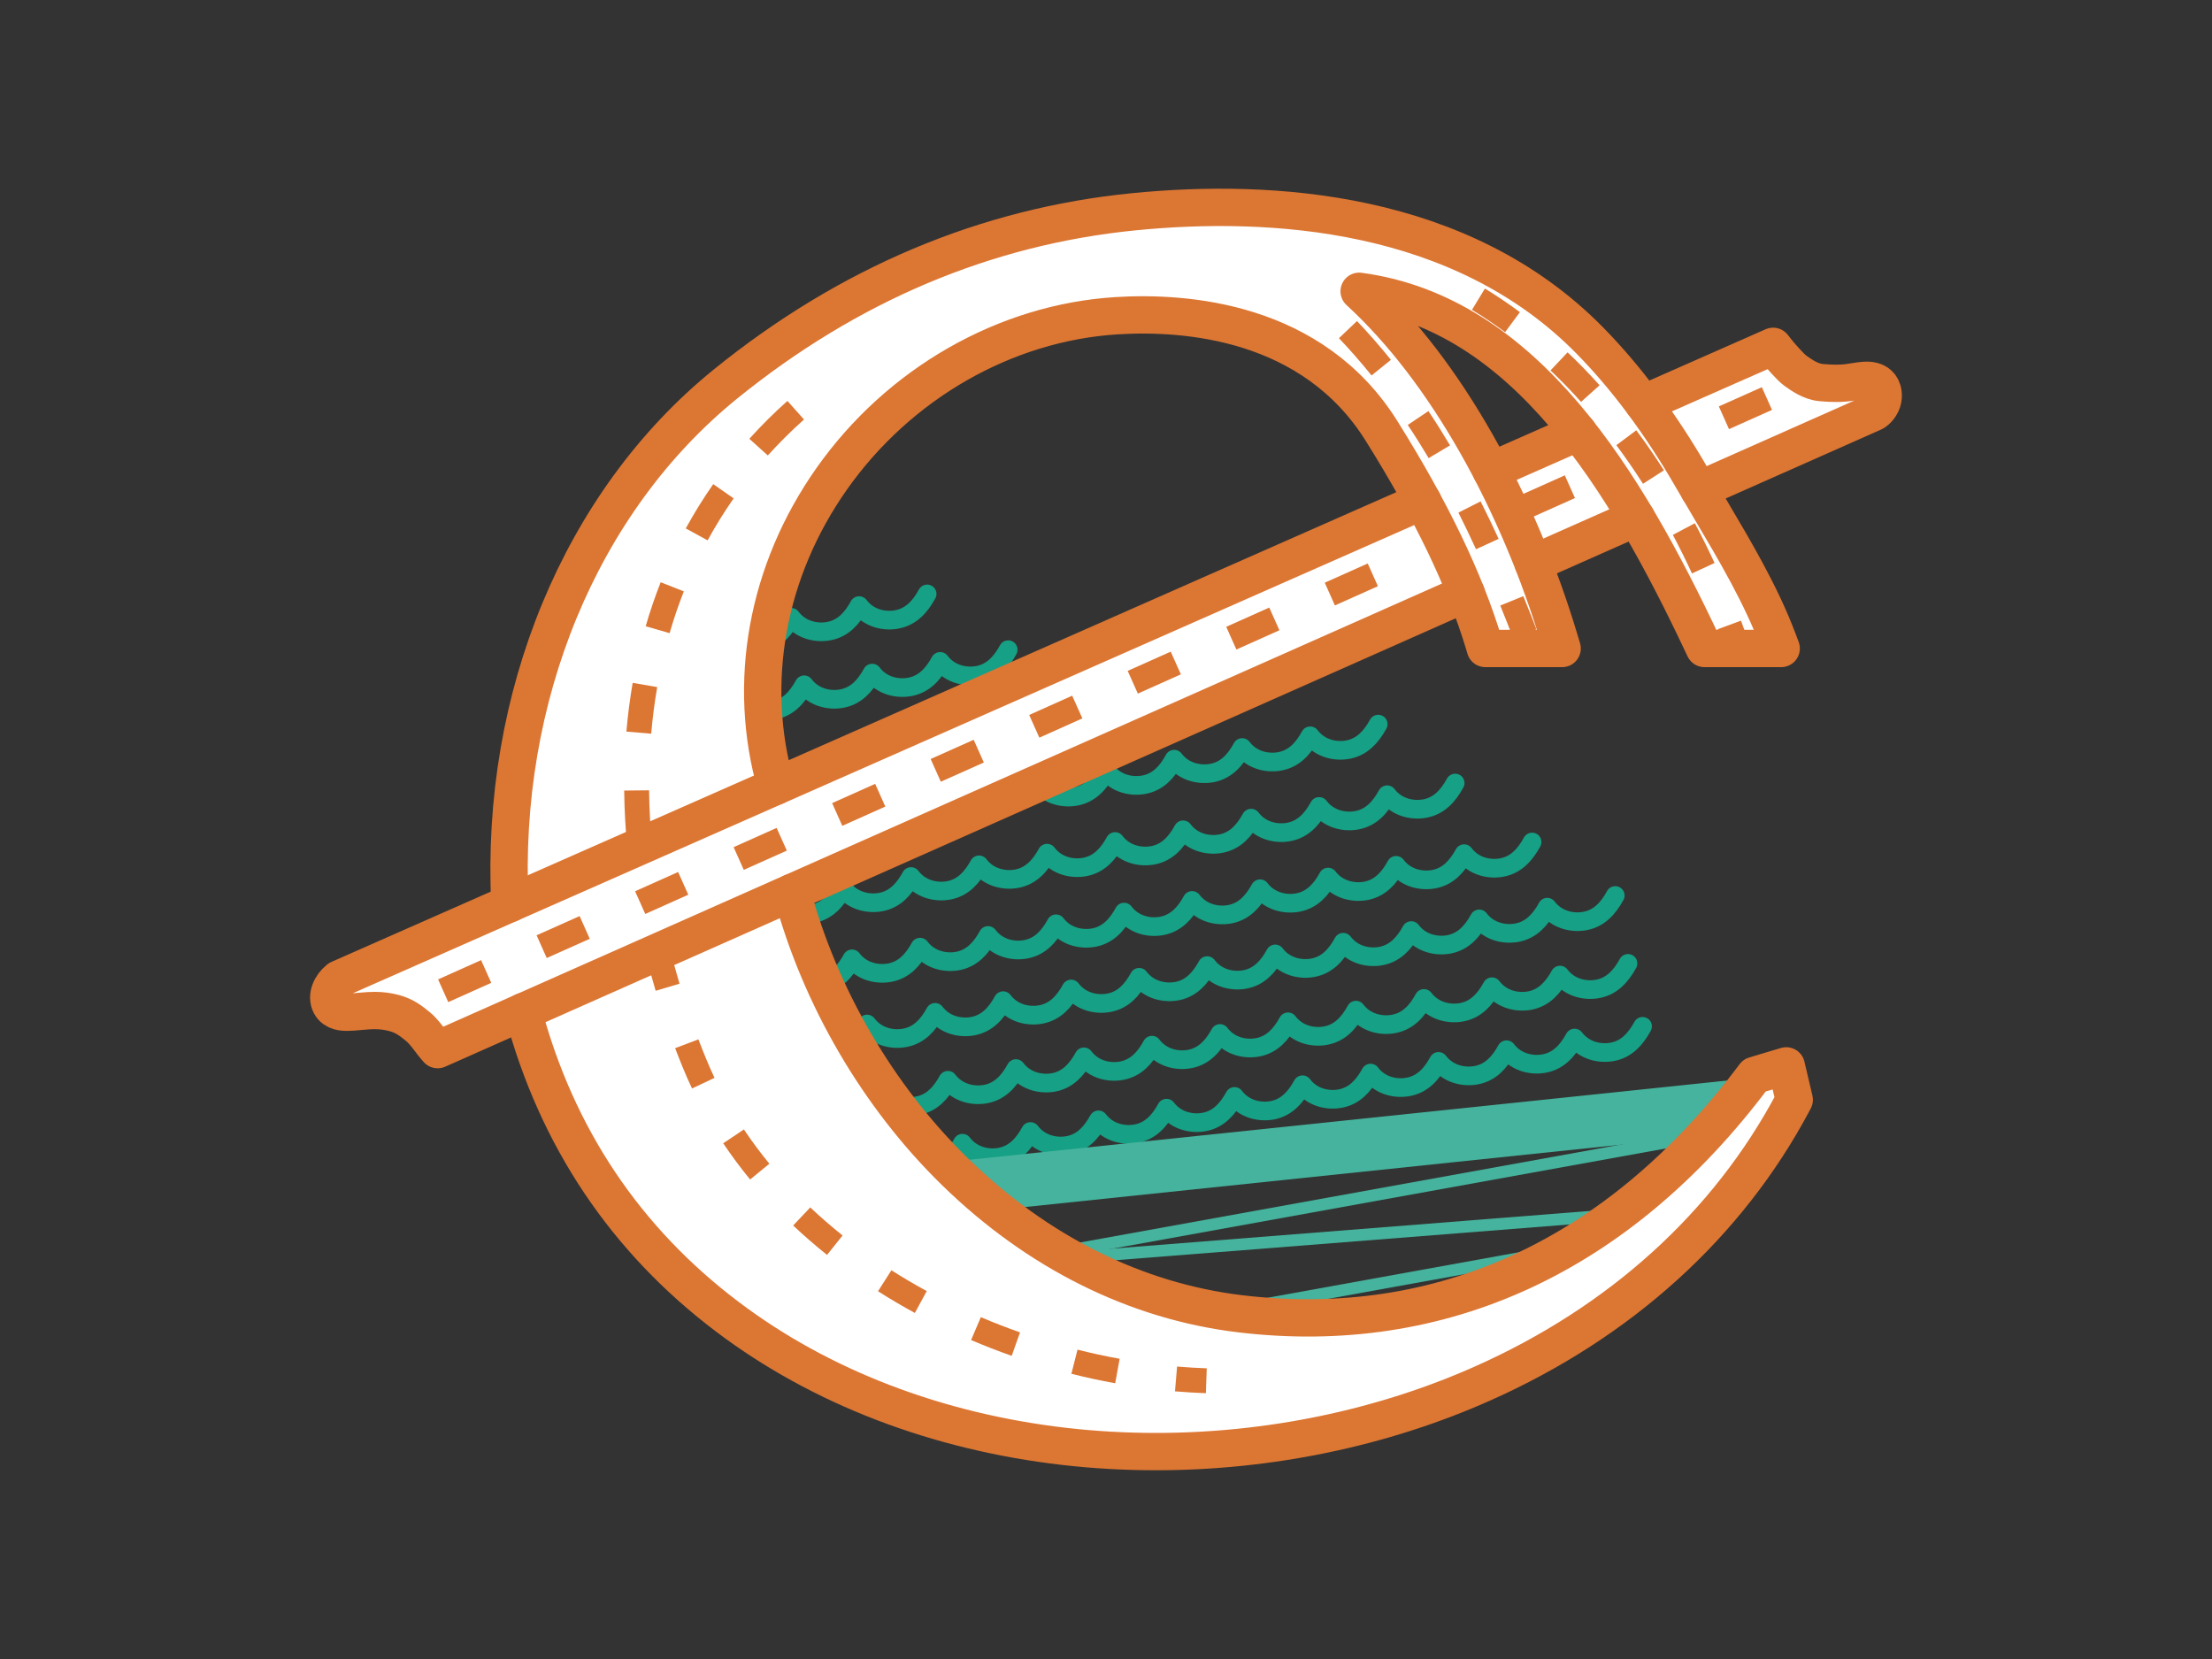 <?xml version="1.0" encoding="utf-8"?>
<!-- Generator: Adobe Illustrator 16.0.4, SVG Export Plug-In . SVG Version: 6.00 Build 0)  -->
<!DOCTYPE svg PUBLIC "-//W3C//DTD SVG 1.1//EN" "http://www.w3.org/Graphics/SVG/1.1/DTD/svg11.dtd">
<svg version="1.1" id="Layer_1" xmlns="http://www.w3.org/2000/svg" xmlns:xlink="http://www.w3.org/1999/xlink" x="0px" y="0px"
	 width="80px" height="60px" viewBox="0 0 80 60" enable-background="new 0 0 80 60" xml:space="preserve">
<rect x="0" y="0" width="80" height="60" fill="#333333" stroke="none"/>
<g>
	
		<path fill="none" stroke="#16A085" stroke-width="0.675" stroke-linecap="round" stroke-linejoin="round" stroke-miterlimit="10" d="
		M55.41,30.452c-0.26,0.479-0.585,0.815-1.064,0.917c-0.439,0.093-1.028-0.008-1.394-0.495c-0.262,0.478-0.587,0.815-1.066,0.917
		c-0.44,0.092-1.029-0.009-1.394-0.495c-0.262,0.479-0.587,0.815-1.064,0.917c-0.442,0.092-1.029-0.009-1.396-0.493
		c-0.261,0.478-0.586,0.813-1.063,0.915c-0.44,0.093-1.029-0.008-1.396-0.492c-0.261,0.477-0.586,0.812-1.064,0.915
		c-0.439,0.094-1.028-0.009-1.396-0.493c-0.261,0.478-0.587,0.813-1.064,0.915c-0.44,0.095-1.029-0.008-1.396-0.493
		c-0.261,0.479-0.586,0.815-1.064,0.916c-0.44,0.094-1.029-0.008-1.396-0.493c-0.26,0.478-0.586,0.815-1.064,0.916
		c-0.44,0.094-1.029-0.008-1.395-0.494c-0.261,0.478-0.587,0.815-1.065,0.917c-0.44,0.093-1.029-0.009-1.395-0.494
		c-0.26,0.478-0.586,0.815-1.064,0.916c-0.441,0.093-1.03-0.009-1.396-0.493c-0.247,0.454-0.553,0.779-0.992,0.897"/>
	
		<path fill="none" stroke="#16A085" stroke-width="0.675" stroke-linecap="round" stroke-linejoin="round" stroke-miterlimit="10" d="
		M52.628,28.32c-0.261,0.479-0.587,0.815-1.064,0.916c-0.44,0.093-1.029-0.008-1.396-0.493c-0.261,0.478-0.586,0.814-1.064,0.916
		c-0.44,0.094-1.029-0.008-1.396-0.493c-0.262,0.478-0.587,0.814-1.064,0.916c-0.44,0.094-1.029-0.007-1.396-0.493
		c-0.26,0.478-0.587,0.815-1.064,0.916c-0.44,0.094-1.029-0.008-1.396-0.494c-0.26,0.479-0.586,0.815-1.064,0.916
		c-0.44,0.093-1.03-0.008-1.396-0.493c-0.261,0.477-0.586,0.813-1.065,0.915c-0.44,0.094-1.029-0.007-1.395-0.493
		c-0.261,0.479-0.587,0.814-1.064,0.917c-0.441,0.093-1.03-0.009-1.396-0.495c-0.261,0.479-0.586,0.815-1.064,0.917
		c-0.44,0.093-1.029-0.008-1.396-0.494c-0.26,0.479-0.586,0.815-1.064,0.917c-0.44,0.092-1.029-0.009-1.396-0.494
		c-0.261,0.478-0.586,0.814-1.064,0.916c-0.172,0.036-0.366,0.044-0.562,0.009"/>
	
		<path fill="none" stroke="#16A085" stroke-width="0.675" stroke-linecap="round" stroke-linejoin="round" stroke-miterlimit="10" d="
		M49.845,26.189c-0.262,0.479-0.588,0.814-1.065,0.916c-0.44,0.094-1.029-0.008-1.395-0.493c-0.261,0.478-0.586,0.814-1.065,0.916
		c-0.44,0.094-1.028-0.008-1.396-0.493c-0.26,0.478-0.585,0.814-1.063,0.916c-0.44,0.093-1.029-0.008-1.396-0.494
		c-0.26,0.479-0.585,0.815-1.064,0.917c-0.44,0.093-1.029-0.008-1.395-0.494c-0.26,0.478-0.586,0.814-1.064,0.916
		c-0.441,0.093-1.03-0.008-1.396-0.493"/>
	
		<path fill="none" stroke="#16A085" stroke-width="0.675" stroke-linecap="round" stroke-linejoin="round" stroke-miterlimit="10" d="
		M36.463,23.497c-0.261,0.479-0.586,0.815-1.065,0.917c-0.44,0.093-1.029-0.008-1.396-0.494c-0.26,0.478-0.586,0.814-1.064,0.916
		c-0.441,0.093-1.029-0.008-1.395-0.493c-0.261,0.478-0.587,0.814-1.065,0.916c-0.44,0.093-1.029-0.008-1.395-0.493
		c-0.261,0.478-0.586,0.814-1.064,0.916c-0.128,0.026-0.269,0.038-0.412,0.027"/>
	
		<path fill="none" stroke="#16A085" stroke-width="0.675" stroke-linecap="round" stroke-linejoin="round" stroke-miterlimit="10" d="
		M33.531,21.48c-0.26,0.478-0.586,0.814-1.064,0.916c-0.441,0.094-1.03-0.008-1.396-0.494c-0.26,0.479-0.586,0.815-1.064,0.917
		c-0.441,0.093-1.029-0.008-1.396-0.494c-0.229,0.419-0.507,0.729-0.895,0.868"/>
	
		<path fill="none" stroke="#16A085" stroke-width="0.675" stroke-linecap="round" stroke-linejoin="round" stroke-miterlimit="10" d="
		M58.418,32.387c-0.261,0.478-0.586,0.814-1.065,0.916c-0.439,0.092-1.029-0.009-1.395-0.493c-0.261,0.478-0.587,0.813-1.064,0.915
		c-0.441,0.093-1.03-0.008-1.396-0.492c-0.261,0.477-0.586,0.812-1.063,0.915c-0.441,0.094-1.03-0.009-1.396-0.493
		c-0.261,0.478-0.586,0.813-1.064,0.915c-0.439,0.095-1.028-0.008-1.396-0.493c-0.261,0.479-0.587,0.815-1.064,0.916
		c-0.44,0.094-1.029-0.008-1.396-0.493c-0.26,0.478-0.587,0.815-1.064,0.916c-0.44,0.094-1.029-0.008-1.396-0.494
		c-0.26,0.478-0.585,0.815-1.064,0.917c-0.44,0.093-1.029-0.009-1.396-0.494c-0.261,0.478-0.586,0.815-1.065,0.916
		c-0.44,0.093-1.029-0.009-1.395-0.493c-0.26,0.479-0.586,0.814-1.064,0.915c-0.441,0.094-1.03-0.008-1.396-0.493
		c-0.261,0.479-0.586,0.814-1.064,0.916c-0.44,0.094-1.029-0.009-1.396-0.493c-0.26,0.479-0.586,0.814-1.064,0.915
		c-0.441,0.095-1.029-0.007-1.396-0.493c-0.136,0.251-0.291,0.461-0.474,0.62"/>
	
		<path fill="none" stroke="#16A085" stroke-width="0.675" stroke-linecap="round" stroke-linejoin="round" stroke-miterlimit="10" d="
		M58.879,34.842c-0.26,0.478-0.587,0.815-1.064,0.916c-0.44,0.094-1.029-0.008-1.396-0.493c-0.262,0.477-0.587,0.814-1.065,0.916
		c-0.44,0.093-1.028-0.009-1.395-0.494c-0.261,0.478-0.586,0.815-1.064,0.916c-0.44,0.094-1.029-0.009-1.396-0.493
		c-0.259,0.479-0.585,0.814-1.063,0.915c-0.44,0.094-1.029-0.008-1.396-0.492c-0.26,0.478-0.585,0.814-1.064,0.915
		c-0.439,0.094-1.028-0.007-1.394-0.493c-0.262,0.479-0.587,0.814-1.066,0.917c-0.44,0.093-1.029-0.009-1.394-0.495
		c-0.262,0.479-0.587,0.815-1.064,0.917c-0.442,0.093-1.029-0.008-1.396-0.494c-0.26,0.479-0.586,0.815-1.065,0.917
		c-0.44,0.093-1.029-0.008-1.395-0.495c-0.261,0.479-0.587,0.815-1.065,0.918c-0.44,0.092-1.029-0.009-1.395-0.494
		c-0.26,0.478-0.586,0.814-1.064,0.916c-0.441,0.093-1.029-0.009-1.396-0.493c-0.261,0.478-0.586,0.813-1.064,0.915
		c-0.253,0.054-0.554,0.044-0.834-0.066"/>
	
		<path fill="none" stroke="#16A085" stroke-width="0.675" stroke-linecap="round" stroke-linejoin="round" stroke-miterlimit="10" d="
		M59.406,37.119c-0.26,0.478-0.585,0.815-1.064,0.916c-0.44,0.093-1.028-0.009-1.396-0.493c-0.262,0.477-0.587,0.814-1.064,0.915
		c-0.44,0.094-1.029-0.009-1.396-0.493c-0.26,0.479-0.586,0.814-1.064,0.915c-0.44,0.095-1.029-0.008-1.396-0.492
		c-0.259,0.479-0.585,0.814-1.063,0.915c-0.44,0.094-1.029-0.007-1.395-0.493c-0.262,0.479-0.587,0.815-1.066,0.917
		c-0.439,0.093-1.028-0.008-1.394-0.495c-0.262,0.479-0.587,0.815-1.064,0.918c-0.442,0.093-1.03-0.009-1.396-0.495
		c-0.261,0.479-0.587,0.815-1.064,0.917c-0.44,0.093-1.029-0.008-1.396-0.493c-0.26,0.478-0.586,0.814-1.064,0.916
		c-0.44,0.093-1.029-0.008-1.396-0.493c-0.261,0.477-0.586,0.813-1.064,0.916c-0.441,0.092-1.03-0.009-1.396-0.494
		c-0.26,0.478-0.586,0.814-1.064,0.916c-0.44,0.094-1.029-0.009-1.396-0.493c-0.155,0.284-0.334,0.52-0.554,0.684"/>
</g>
<g>
	
		<line fill="none" stroke="#45B39D" stroke-width="0.429" stroke-linecap="round" stroke-linejoin="round" stroke-miterlimit="10" x1="38.327" y1="45.287" x2="61.63" y2="41.067"/>
	
		<line fill="none" stroke="#45B39D" stroke-width="0.429" stroke-linecap="round" stroke-linejoin="round" stroke-miterlimit="10" x1="44.281" y1="47.436" x2="56.518" y2="45.22"/>
	
		<line fill="none" stroke="#45B39D" stroke-width="0.429" stroke-linecap="round" stroke-linejoin="round" stroke-miterlimit="10" x1="58.479" y1="43.934" x2="38.692" y2="45.494"/>
	<polygon fill="#45B39D" points="34.196,42.034 63.387,38.982 61.634,41.085 36.1,43.756 	"/>
</g>
<path fill="#FFFFFF" d="M59.434,14.597l4.693-2.071l0.104,0.134c0.14,0.182,0.535,0.628,0.688,0.738l0.03,0.021
	c0.188,0.135,0.537,0.387,0.918,0.418c0.209,0.018,0.379,0.026,0.535,0.026c0.208,0,0.393-0.015,0.58-0.046
	c0.244-0.041,0.401-0.063,0.534-0.063c0.106,0,0.194,0.015,0.274,0.045c0.128,0.048,0.336,0.185,0.318,0.558
	c-0.011,0.228-0.167,0.445-0.315,0.542l-0.015,0.01l-6.333,2.81l0.001,0c0.139,0.239,0.28,0.477,0.419,0.71
	c0.9,1.521,1.832,3.094,2.446,4.733l0.109,0.29h-2.774l-0.059-0.123c-0.732-1.556-1.525-3.124-2.406-4.605l0,0l-3.729,1.654v-0.001
	c0.359,0.918,0.683,1.856,0.964,2.799l0.083,0.276h-2.777l-0.045-0.153c-0.18-0.6-0.396-1.214-0.646-1.845v0L28.639,32.276
	c1.016,3.777,3.119,7.389,5.907,10.108c2.979,2.906,6.545,4.681,10.312,5.131c7.272,0.869,13.69-2.094,18.555-8.567l0.042-0.056
	l1.147-0.343l0.289,1.226l-0.037,0.07c-2.364,4.45-6.251,7.975-11.239,10.193c-3.633,1.617-7.729,2.461-11.808,2.461
	c-1.11,0-2.217-0.062-3.313-0.188c-4.614-0.531-8.825-2.149-12.175-4.679c-3.699-2.79-6.188-6.508-7.399-11.045l-3.093,1.372
	l-0.104-0.121c-0.046-0.053-0.096-0.118-0.153-0.195c-0.13-0.171-0.29-0.383-0.45-0.511l-0.011-0.01
	c-0.246-0.2-0.479-0.389-0.873-0.49c-0.231-0.06-0.443-0.087-0.686-0.087c-0.138,0-0.293,0.009-0.501,0.028l-0.021,0.002
	c-0.18,0.017-0.335,0.032-0.473,0.032c-0.125,0-0.456,0-0.604-0.274c-0.167-0.312,0.024-0.703,0.288-0.913l0.021-0.017l6.178-2.726
	c-0.361-7.462,2.552-14.539,7.794-18.788c4.453-3.609,9.425-5.706,14.778-6.234c4.957-0.49,11.842-0.077,16.494,4.665
	c0.663,0.676,1.306,1.431,1.921,2.261 M53.931,17.024l3.153-1.391l0,0c-2.109-2.675-4.672-4.666-7.927-5.099
	c1.553,1.426,2.983,3.29,4.262,5.548C53.594,16.391,53.765,16.706,53.931,17.024 M28.067,28.433L51.45,18.118l0,0
	c-0.441-0.816-0.937-1.66-1.485-2.537c-2.492-3.983-7.068-4.319-9.577-4.164c-4.026,0.249-7.879,2.453-10.306,5.898
	C27.731,20.653,26.997,24.704,28.067,28.433"/>
<g>
	
		<path fill="none" stroke="#DC7633" stroke-width="1.35" stroke-linecap="round" stroke-linejoin="round" stroke-miterlimit="10" d="
		M18.44,32.68c-0.361-7.462,2.552-14.539,7.794-18.788c4.453-3.609,9.425-5.706,14.778-6.234c4.957-0.49,11.842-0.077,16.494,4.665
		c1.326,1.351,2.566,3.021,3.688,4.966c0.219,0.377,0.448,0.766,0.67,1.141c0.9,1.521,1.832,3.094,2.446,4.733l0.109,0.29h-2.774
		l-0.059-0.123c-2.784-5.909-6.434-11.997-12.431-12.795c1.553,1.426,2.983,3.29,4.262,5.548c1.218,2.152,2.254,4.605,2.997,7.094
		l0.083,0.276h-2.777l-0.045-0.153c-0.697-2.316-1.91-4.84-3.712-7.718c-2.492-3.983-7.068-4.319-9.577-4.164
		c-4.026,0.249-7.879,2.453-10.306,5.898c-2.351,3.337-3.085,7.388-2.015,11.118"/>
	
		<path fill="none" stroke="#DC7633" stroke-width="1.35" stroke-linecap="round" stroke-linejoin="round" stroke-miterlimit="10" d="
		M28.639,32.276c1.016,3.777,3.119,7.389,5.907,10.108c2.979,2.906,6.545,4.681,10.312,5.131c7.272,0.869,13.69-2.094,18.555-8.567
		l0.042-0.056l1.147-0.343l0.289,1.226l-0.037,0.07c-2.364,4.45-6.251,7.975-11.239,10.193c-3.633,1.617-7.729,2.461-11.808,2.461
		c-1.11,0-2.217-0.062-3.313-0.188c-4.614-0.531-8.825-2.149-12.175-4.679c-3.699-2.79-6.188-6.508-7.399-11.045"/>
	
		<path fill="none" stroke="#DC7633" stroke-width="1.35" stroke-linecap="round" stroke-linejoin="round" stroke-miterlimit="10" d="
		M53.028,21.454L15.828,37.961l-0.104-0.121c-0.046-0.053-0.096-0.118-0.153-0.195c-0.13-0.171-0.29-0.383-0.45-0.511l-0.011-0.01
		c-0.246-0.2-0.479-0.389-0.873-0.49c-0.231-0.06-0.443-0.087-0.686-0.087c-0.138,0-0.293,0.009-0.501,0.028l-0.021,0.002
		c-0.18,0.017-0.335,0.032-0.473,0.032c-0.125,0-0.456,0-0.604-0.274c-0.167-0.312,0.024-0.703,0.288-0.913l0.021-0.017
		L51.45,18.118"/>
	
		<line fill="none" stroke="#DC7633" stroke-width="1.35" stroke-linecap="round" stroke-linejoin="round" stroke-miterlimit="10" x1="59.182" y1="18.724" x2="55.452" y2="20.378"/>
	
		<path fill="none" stroke="#DC7633" stroke-width="1.35" stroke-linecap="round" stroke-linejoin="round" stroke-miterlimit="10" d="
		M59.437,14.595l4.69-2.069l0.104,0.134c0.14,0.182,0.535,0.628,0.688,0.738l0.03,0.021c0.188,0.135,0.537,0.387,0.918,0.418
		c0.209,0.018,0.379,0.026,0.535,0.026c0.208,0,0.393-0.015,0.58-0.046c0.244-0.041,0.401-0.063,0.534-0.063
		c0.106,0,0.194,0.015,0.274,0.045c0.128,0.048,0.336,0.185,0.318,0.558c-0.011,0.228-0.167,0.445-0.315,0.542l-0.015,0.01
		l-6.333,2.81"/>
	
		<line fill="none" stroke="#DC7633" stroke-width="1.35" stroke-linecap="round" stroke-linejoin="round" stroke-miterlimit="10" x1="53.931" y1="17.024" x2="57.084" y2="15.633"/>
</g>
<g>
	
		<line fill="none" stroke="#DC7633" stroke-width="0.9" stroke-linejoin="round" stroke-miterlimit="10" x1="16.028" y1="35.832" x2="17.583" y2="35.135"/>
	
		<line fill="none" stroke="#DC7633" stroke-width="0.9" stroke-linejoin="round" stroke-miterlimit="10" x1="19.59" y1="34.237" x2="21.146" y2="33.542"/>
	
		<line fill="none" stroke="#DC7633" stroke-width="0.9" stroke-linejoin="round" stroke-miterlimit="10" x1="23.153" y1="32.644" x2="24.709" y2="31.948"/>
	
		<line fill="none" stroke="#DC7633" stroke-width="0.9" stroke-linejoin="round" stroke-miterlimit="10" x1="26.716" y1="31.049" x2="28.272" y2="30.353"/>
	
		<line fill="none" stroke="#DC7633" stroke-width="0.9" stroke-linejoin="round" stroke-miterlimit="10" x1="30.279" y1="29.456" x2="31.835" y2="28.76"/>
	
		<line fill="none" stroke="#DC7633" stroke-width="0.9" stroke-linejoin="round" stroke-miterlimit="10" x1="33.842" y1="27.861" x2="35.398" y2="27.166"/>
	
		<line fill="none" stroke="#DC7633" stroke-width="0.9" stroke-linejoin="round" stroke-miterlimit="10" x1="37.406" y1="26.268" x2="38.961" y2="25.571"/>
	
		<line fill="none" stroke="#DC7633" stroke-width="0.9" stroke-linejoin="round" stroke-miterlimit="10" x1="40.968" y1="24.674" x2="42.524" y2="23.978"/>
	
		<line fill="none" stroke="#DC7633" stroke-width="0.9" stroke-linejoin="round" stroke-miterlimit="10" x1="44.532" y1="23.08" x2="46.088" y2="22.384"/>
	
		<line fill="none" stroke="#DC7633" stroke-width="0.9" stroke-linejoin="round" stroke-miterlimit="10" x1="48.095" y1="21.485" x2="49.65" y2="20.79"/>
	
		<line fill="none" stroke="#DC7633" stroke-width="0.9" stroke-linejoin="round" stroke-miterlimit="10" x1="51.657" y1="19.892" x2="52.228" y2="19.637"/>
	
		<line fill="none" stroke="#DC7633" stroke-width="0.9" stroke-linejoin="round" stroke-miterlimit="10" x1="55.221" y1="18.298" x2="56.777" y2="17.602"/>
	
		<line fill="none" stroke="#DC7633" stroke-width="0.9" stroke-linejoin="round" stroke-miterlimit="10" x1="62.348" y1="15.109" x2="63.903" y2="14.414"/>
</g>
<g>
	<path fill="none" stroke="#DC7633" stroke-width="0.9" stroke-linejoin="round" stroke-miterlimit="10" d="M27.435,16.171
		c0.415-0.46,0.862-0.906,1.343-1.335"/>
	<path fill="none" stroke="#DC7633" stroke-width="0.9" stroke-linejoin="round" stroke-miterlimit="10" d="M25.197,19.327
		c0.291-0.532,0.613-1.053,0.967-1.56"/>
	<path fill="none" stroke="#DC7633" stroke-width="0.9" stroke-linejoin="round" stroke-miterlimit="10" d="M23.785,22.774
		c0.151-0.525,0.327-1.042,0.528-1.551"/>
	<path fill="none" stroke="#DC7633" stroke-width="0.9" stroke-linejoin="round" stroke-miterlimit="10" d="M23.103,26.497
		c0.049-0.579,0.124-1.154,0.222-1.724"/>
	<path fill="none" stroke="#DC7633" stroke-width="0.9" stroke-linejoin="round" stroke-miterlimit="10" d="M23.134,30.609
		c-0.065-0.674-0.102-1.349-0.109-2.022"/>
	<path fill="none" stroke="#DC7633" stroke-width="0.9" stroke-linejoin="round" stroke-miterlimit="10" d="M24.144,35.705
		c-0.126-0.424-0.243-0.851-0.35-1.278"/>
	<path fill="none" stroke="#DC7633" stroke-width="0.9" stroke-linejoin="round" stroke-miterlimit="10" d="M25.435,39.174
		c-0.114-0.241-0.222-0.484-0.323-0.733c-0.094-0.229-0.186-0.46-0.274-0.692"/>
	<path fill="none" stroke="#DC7633" stroke-width="0.9" stroke-linejoin="round" stroke-miterlimit="10" d="M27.477,42.373
		c-0.336-0.41-0.652-0.835-0.947-1.275"/>
	<path fill="none" stroke="#DC7633" stroke-width="0.9" stroke-linejoin="round" stroke-miterlimit="10" d="M30.192,45.034
		c-0.414-0.331-0.814-0.677-1.197-1.039"/>
	<path fill="none" stroke="#DC7633" stroke-width="0.9" stroke-linejoin="round" stroke-miterlimit="10" d="M33.302,47.089
		c-0.444-0.241-0.879-0.497-1.305-0.769"/>
	<path fill="none" stroke="#DC7633" stroke-width="0.9" stroke-linejoin="round" stroke-miterlimit="10" d="M36.74,48.612
		c-0.485-0.172-0.967-0.358-1.443-0.561"/>
	<path fill="none" stroke="#DC7633" stroke-width="0.9" stroke-linejoin="round" stroke-miterlimit="10" d="M40.413,49.585
		c-0.519-0.094-1.037-0.206-1.554-0.337"/>
	<path fill="none" stroke="#DC7633" stroke-width="0.9" stroke-linejoin="round" stroke-miterlimit="10" d="M43.628,49.937
		c-0.362-0.013-0.728-0.035-1.095-0.066"/>
</g>
<g>
	<path fill="none" stroke="#DC7633" stroke-width="0.9" stroke-linejoin="round" stroke-miterlimit="10" d="M54.676,21.73
		c0.161,0.396,0.318,0.793,0.473,1.193"/>
	<path fill="none" stroke="#DC7633" stroke-width="0.9" stroke-linejoin="round" stroke-miterlimit="10" d="M53.147,18.336
		c0.223,0.441,0.437,0.889,0.644,1.34"/>
	<path fill="none" stroke="#DC7633" stroke-width="0.9" stroke-linejoin="round" stroke-miterlimit="10" d="M51.287,15.118
		c0.269,0.4,0.523,0.807,0.769,1.22"/>
	<path fill="none" stroke="#DC7633" stroke-width="0.9" stroke-linejoin="round" stroke-miterlimit="10" d="M48.751,11.921
		c0.423,0.445,0.822,0.903,1.203,1.375"/>
	<path fill="none" stroke="#DC7633" stroke-width="0.9" stroke-linejoin="round" stroke-miterlimit="10" d="M62.543,22.602
		c0.112,0.303,0.222,0.605,0.33,0.908"/>
	<path fill="none" stroke="#DC7633" stroke-width="0.9" stroke-linejoin="round" stroke-miterlimit="10" d="M60.899,19.134
		c0.247,0.467,0.482,0.939,0.702,1.416"/>
	<path fill="none" stroke="#DC7633" stroke-width="0.9" stroke-linejoin="round" stroke-miterlimit="10" d="M58.818,15.831
		c0.344,0.461,0.671,0.937,0.982,1.422"/>
	<path fill="none" stroke="#DC7633" stroke-width="0.9" stroke-linejoin="round" stroke-miterlimit="10" d="M56.385,13.07
		c0.393,0.371,0.769,0.76,1.131,1.164"/>
	<path fill="none" stroke="#DC7633" stroke-width="0.9" stroke-linejoin="round" stroke-miterlimit="10" d="M53.47,10.821
		c0.423,0.257,0.833,0.535,1.232,0.83"/>
</g>
</svg>
